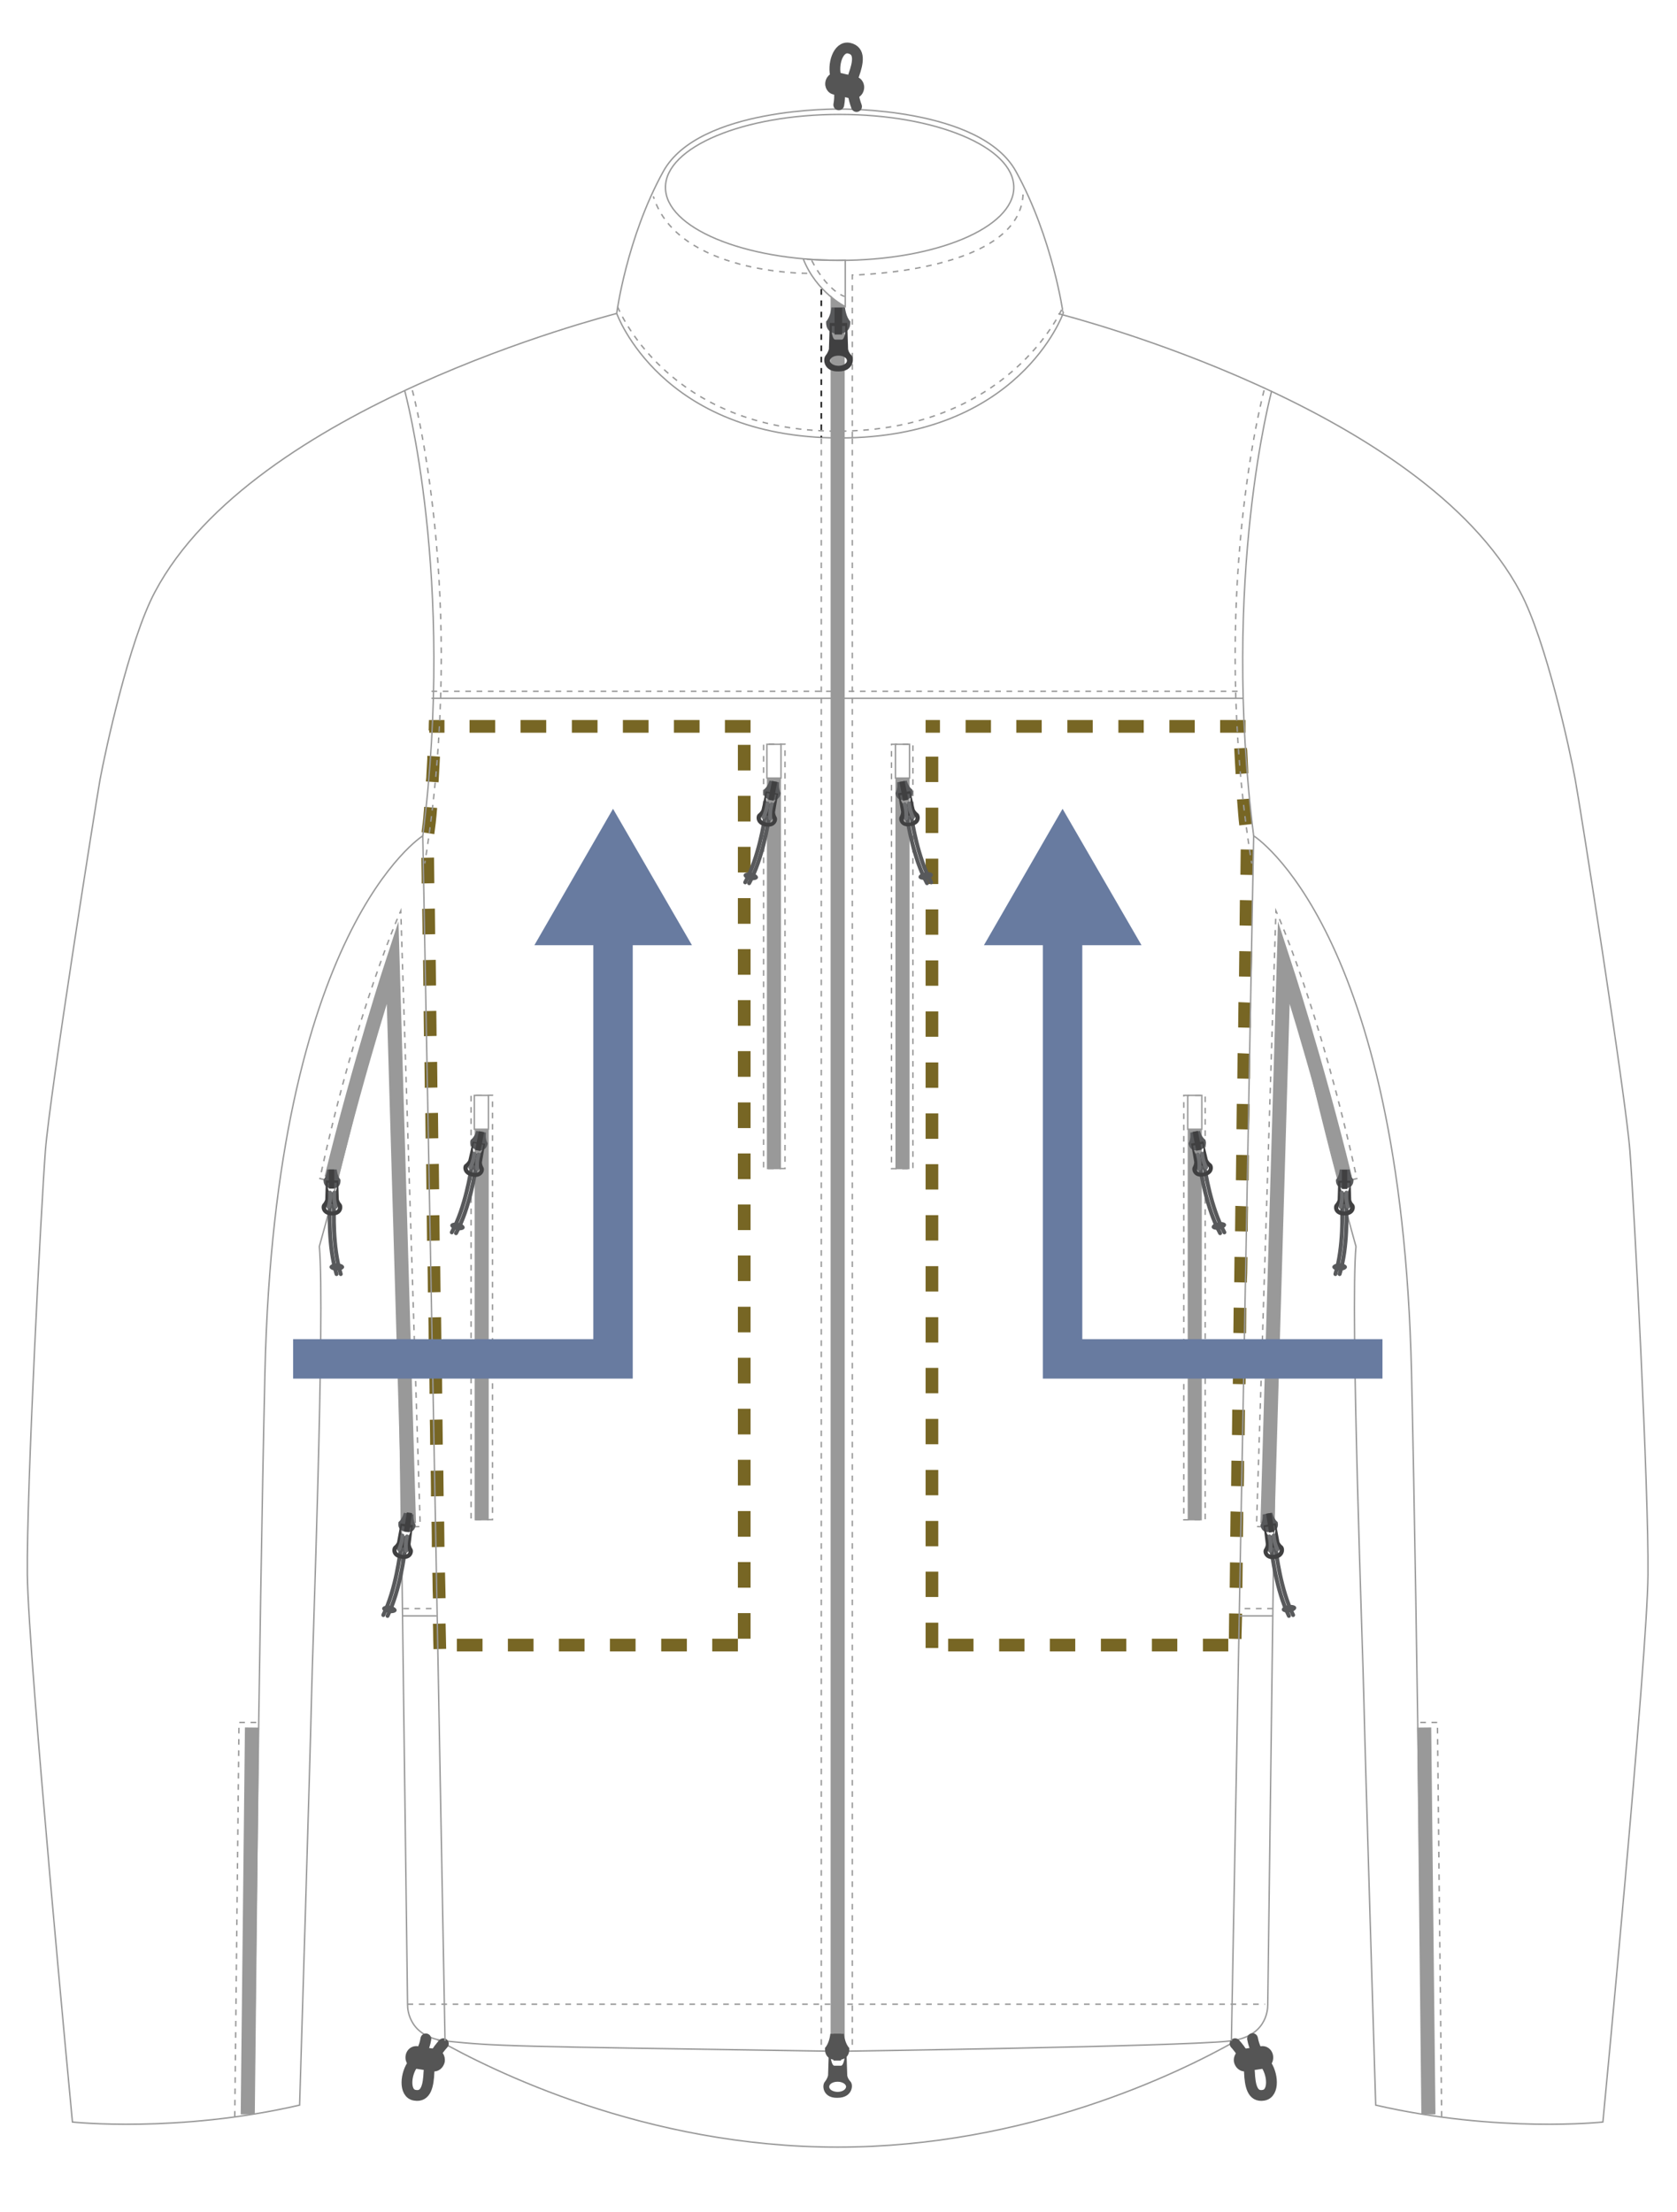 <?xml version="1.0" encoding="utf-8"?>
<svg xmlns="http://www.w3.org/2000/svg" viewBox="0 0 595 785"><style type="text/css">  
	.st0{fill:#776624;}
	.st1{fill:none;stroke:#999999;stroke-width:0.5;stroke-linejoin:round;stroke-miterlimit:10;}
	.st2{fill:none;stroke:#999999;stroke-width:0.5;stroke-miterlimit:10;}
	.st3{fill:none;stroke:#999999;stroke-width:5;stroke-miterlimit:10;}
	.st4{fill:#555555;}
	.st5{fill:none;stroke:#555555;stroke-width:3.831;stroke-linecap:round;stroke-miterlimit:10;}
	.st6{fill:#999999;}
	.st7{fill:none;stroke:#999999;stroke-width:0.5;stroke-miterlimit:10;stroke-dasharray:2;}
	.st8{fill:none;stroke:#999999;stroke-width:5;stroke-linejoin:round;stroke-miterlimit:10;}
	.st9{fill:none;stroke:#000000;stroke-width:0.5;stroke-miterlimit:10;stroke-dasharray:2;}
	.st10{fill:none;stroke:#6D6E70;stroke-width:1.399;stroke-linecap:round;stroke-miterlimit:10;}
	.st11{fill:none;stroke:#58595B;stroke-width:1.399;stroke-linecap:round;stroke-miterlimit:10;}
	.st12{fill:#58595B;}
	.st13{fill:#404041;}
	.st14{fill:none;stroke:#687BA0;stroke-width:14;stroke-miterlimit:10;}
	.st15{fill:#687BA0;}
</style><g id="Layer_5"><path class="st0" d="M423.9 255.5h-9V260h9V255.5L423.9 255.5zM405.8 255.5h-9V260h9V255.5L405.8 255.5zM387.7 255.5h-9V260h9V255.5L387.7 255.5zM369.6 255.5h-9V260h9V255.5L369.6 255.5zM351.6 255.5h-9V260h9V255.5L351.6 255.5zM333.5 255.5h-5.1V260h5.1V255.5L333.5 255.5zM332.9 268.5h-4.5v9h4.5V268.5L332.9 268.5zM332.9 286.6h-4.5v9h4.5V286.6L332.9 286.6zM332.9 304.7h-4.5v9h4.5V304.7L332.9 304.7zM332.9 322.7h-4.5v9h4.5V322.7L332.9 322.7zM332.9 340.8h-4.5v9h4.5V340.8L332.9 340.8zM332.9 358.9h-4.5v9h4.5V358.9L332.9 358.9zM332.9 377h-4.5v9h4.5V377L332.9 377zM332.9 395.1h-4.5v9h4.5V395.1L332.9 395.1zM332.9 413.1h-4.5v9h4.5V413.1L332.9 413.1zM332.9 431.2h-4.5v9h4.5V431.2L332.9 431.2zM332.9 449.3h-4.5v9h4.5V449.3L332.9 449.3zM332.9 467.4h-4.5v9h4.5V467.4L332.9 467.4zM332.9 485.4h-4.5v9h4.5V485.4L332.9 485.4zM332.9 503.5h-4.5v9h4.5V503.5L332.9 503.5zM332.9 521.6h-4.5v9h4.5V521.6L332.9 521.6zM332.9 539.7h-4.5v9h4.5V539.7L332.9 539.7zM332.9 557.7h-4.5v9h4.5V557.7L332.9 557.7zM332.9 575.8h-4.5v9h4.5V575.8L332.9 575.8zM345.4 581.5h-9v4.5h9V581.5L345.4 581.5zM363.5 581.5h-9v4.5h9V581.5L363.5 581.5zM381.5 581.5h-9v4.5h9V581.5L381.5 581.5zM399.6 581.5h-9v4.5h9V581.5L399.6 581.5zM417.7 581.5h-9v4.5h9V581.5L417.7 581.5zM435.8 581.5h-9v4.5h9V581.5L435.8 581.5zM436.1 572.5l-0.1 9 4.5 0.1c0 0 0-2.5 0.1-4.9l0-0.1c0 0 0 0 0 0l0.1-4L436.1 572.5 436.1 572.5zM436.4 554.4l-0.1 9 4.5 0.1 0.1-9L436.4 554.4 436.4 554.4zM436.6 536.3l-0.1 9 4.5 0.1 0.1-6.4c0 0 0 0 0 0l0 0c0 0 0 0 0 0l0 0c0 0 0 0 0 0l0 0c0 0 0 0 0 0l0 0c0 0 0 0 0 0l0 0c0-1.4 0-2.5 0-2.5L436.6 536.3 436.6 536.3zM436.9 518.3l-0.1 9 4.5 0.1c0 0 0.1-3.4 0.1-6.1l0 0c0 0 0 0 0 0l0 0c0 0 0 0 0 0l0-2.9L436.9 518.3 436.9 518.3zM437.2 500.2l-0.1 9 4.5 0.1 0.1-9L437.2 500.2 437.2 500.2zM437.5 482.1l-0.1 9 4.5 0.1 0.1-4.2c0 0 0 0 0 0l0 0c0 0 0 0 0 0l0 0c0 0 0 0 0 0l0 0c0 0 0 0 0 0l0 0c0 0 0 0 0 0l0 0c0-2.3 0.1-4.6 0.1-4.6L437.5 482.1 437.5 482.1zM437.7 464l-0.1 9 4.5 0.1 0.1-9L437.7 464 437.7 464zM438 446l-0.1 9 4.5 0.1c0 0 0-1.4 0.1-3.2l0 0c0 0 0 0 0 0l0.1-5.8L438 446 438 446zM438.3 427.9l-0.1 9 4.5 0.1 0-1.9c0 0 0 0 0 0l0 0c0 0 0 0 0 0l0 0c0 0 0-0.1 0-0.1l0 0c0-2.7 0.1-6.9 0.1-6.9L438.3 427.9 438.3 427.9zM438.6 409.8l-0.1 9 4.5 0.1 0.1-9L438.6 409.8 438.6 409.8zM438.8 391.7l-0.1 9 4.5 0.1c0 0 0-2.1 0.1-4.2l0 0c0 0 0 0 0 0l0.1-4.8L438.8 391.7 438.8 391.7zM439.1 373.7l-0.1 9 4.5 0.1 0 0c0 0 0 0 0 0v0c0 0 0 0 0 0l0 0c0 0 0 0 0 0l0 0c0 0 0 0 0 0l0 0c0 0 0 0 0 0v0c0 0 0 0 0 0l0 0c0 0 0 0 0 0l0 0c0 0 0 0 0 0l0 0c0 0 0 0 0 0v0c0 0 0 0 0 0l0 0c0 0 0 0 0 0l0 0c0 0 0 0 0 0v0c0 0 0 0 0 0l0 0c0 0 0 0 0 0l0 0c0 0 0 0 0 0l0 0c0 0 0 0 0 0l0 0c0 0 0 0 0 0v0c0-1 0.1-8.9 0.1-8.9L439.1 373.7 439.1 373.7zM439.4 355.6l-0.1 9 4.5 0.1 0.1-7.8v0l0 0c0 0 0 0 0 0l0 0c0 0 0 0 0 0l0 0c0 0 0 0 0 0l0 0c0 0 0 0 0 0l0 0c0 0 0 0 0 0l0 0c0 0 0 0 0 0l0 0c0-0.6 0-1.1 0-1.1L439.4 355.6 439.4 355.6zM439.7 337.5l-0.1 9 4.5 0.1c0 0 0-2.9 0.1-5.4l0 0c0 0 0 0 0 0l0.1-3.6L439.7 337.5 439.7 337.5zM439.9 319.4l-0.1 9 4.5 0.1 0.1-9L439.9 319.4 439.9 319.4zM440.2 301.4l-0.1 9 4.5 0.1 0.1-5.5c0 0 0 0 0 0l0 0c0 0 0 0 0 0l0 0c0-1.9 0.1-3.5 0.1-3.5L440.2 301.4 440.2 301.4zM443.4 283.4l-4.5 0.3c0.3 3.7 0.5 6.8 0.8 9.2l4.5-0.5c-0.1-1.2-0.3-2.6-0.4-4.1 0 0 0 0 0 0 0 0 0 0 0 0 0 0 0 0 0 0 0 0 0 0 0 0 0 0 0 0 0 0 0 0 0 0 0 0 0 0 0 0 0 0 0 0 0 0 0 0 0 0 0 0 0 0 0 0 0 0 0 0 0 0 0 0 0 0 0 0 0 0 0 0 0 0 0 0 0 0 0 0 0 0 0 0 0 0 0 0 0 0l0 0C443.7 286.6 443.5 285.1 443.4 283.4L443.4 283.4zM442.4 265.4l-4.5 0.2c0.2 3.2 0.3 6.2 0.5 9.1l4.5-0.3c0-0.8-0.1-1.5-0.1-2.3 0 0 0 0 0 0 0 0 0 0 0 0 -0.1-2.1-0.2-4.1-0.3-6 0 0 0 0 0 0 0 0 0 0 0 0C442.4 265.8 442.4 265.6 442.4 265.4L442.4 265.4zM441.9 255.5h-9V260h9v-3.6l0 0c0-0.1 0-0.2 0-0.3 0 0 0 0 0 0 0 0 0 0 0 0 0-0.3 0-0.5 0-0.5 0 0 0 0 0 0 0 0 0 0 0 0 0 0 0 0 0 0 0 0 0 0 0 0 0 0 0 0 0 0 0 0 0 0 0 0 0 0 0 0 0 0C441.9 255.5 441.9 255.5 441.9 255.5 441.9 255.5 441.9 255.5 441.9 255.5 441.9 255.5 441.9 255.5 441.9 255.5 441.9 255.5 441.9 255.5 441.9 255.5 441.9 255.5 441.9 255.5 441.9 255.5 441.9 255.5 441.9 255.5 441.9 255.5 441.9 255.5 441.9 255.5 441.9 255.5L441.9 255.5 441.9 255.5C441.9 255.5 441.9 255.5 441.9 255.5 441.9 255.5 441.9 255.5 441.9 255.5L441.9 255.5C441.9 255.5 441.9 255.5 441.9 255.5L441.9 255.5C441.9 255.5 441.9 255.5 441.9 255.5L441.9 255.5 441.9 255.5z"/><path class="st0" d="M266.3 255.5h-9.1v4.5h9.1V255.5L266.3 255.5zM248.2 255.5h-9.1v4.5h9.1V255.5L248.2 255.5zM230.1 255.5h-9.1v4.5h9.1V255.5L230.1 255.5zM212 255.5h-9.1v4.5h9.1V255.5L212 255.5zM193.8 255.5h-9.1v4.5h9.1V255.5L193.8 255.5zM175.7 255.5h-9.1v4.5h9.1V255.5L175.7 255.5zM157.6 255.5h-5.4l0 0c0 0 0 0 0 0 0 0 0 0 0 0 0 0 0 0 0 0 0 0 0 0 0 0 0 0 0 0 0 0 0 0 0 0 0 0 0 0 0 0 0 0 0 0 0 0 0 0 0 0.2-0.1 1.5-0.1 3.7l0.2 0v0.8h5.4V255.5L157.6 255.5zM151.6 268.2c0 0.3 0 0.6 0 1 -0.1 1.7-0.2 3.6-0.3 5.4 0 0.9-0.1 1.8-0.2 2.7l4.5 0.3c0.2-2.8 0.3-5.9 0.5-9.1L151.6 268.2 151.6 268.2zM150.5 286.3c-0.2 2.7-0.4 5.1-0.7 7.1 0 0 0 0 0 0 0 0 0 0.1 0 0.1 0 0 0 0 0 0 0 0 0 0 0 0 0 0 0 0 0 0 0 0 0 0 0 0 0 0 0 0 0 0 0 0 0 0 0 0 0 0 0 0 0 0 0 0 0 0 0 0 0 0 0 0 0 0 0 0 0 0 0 0 -0.1 0.7-0.2 1.3-0.2 1.8l4.5 0.7c0.3-2.1 0.7-5.3 1-9.3L150.5 286.3 150.5 286.3zM154 304.3l-4.5 0.1 0.1 6.8c0 0 0 0 0 0l0 0c0 1.3 0 2.3 0 2.3l4.5-0.1L154 304.3 154 304.3zM154.3 322.4l-4.5 0.1 0.1 7.2c0 1.1 0 1.9 0 1.9l4.5-0.1L154.3 322.4 154.3 322.4zM154.6 340.6l-4.5 0.1 0.1 7.5c0 0 0 0 0 0l0 0.1c0 0 0 0 0 0l0 0c0 0 0 0 0 0.1l0 0c0 0.9 0 1.4 0 1.4l4.5-0.1L154.6 340.6 154.6 340.6zM154.8 358.7l-4.5 0.1 0.1 7.8c0 0 0 0 0 0l0 0c0 0 0 0 0 0l0 0c0 0 0 0 0 0l0 0c0 0.7 0 1.1 0 1.1l4.5-0.1L154.8 358.7 154.8 358.7zM155.1 376.8l-4.5 0.1 0.1 8.3c0 0 0 0 0 0l0 0c0 0.5 0 0.8 0 0.8l4.5-0.1L155.1 376.8 155.1 376.8zM155.4 394.9l-4.5 0.1 0.1 8.6c0 0 0 0 0 0l0 0c0 0 0 0 0 0l0 0.1c0 0 0 0 0 0l0 0c0 0.2 0 0.3 0 0.3l4.5-0.1L155.4 394.9 155.4 394.9zM155.7 413l-4.5 0.1 0.1 8.9c0 0 0 0 0 0l0 0.1c0 0 0 0 0 0l0 0c0 0 0 0 0 0l0 0c0 0 0 0 0 0l0 0c0 0 0 0 0 0l0 0c0 0 0 0 0 0l0 0c0 0 0 0 0 0l0 0c0 0 0 0 0 0l0 0v0l0 0c0 0 0 0 0 0l0 0c0 0 0 0 0 0l0 0c0 0 0 0 0 0l0 0c0 0 0 0 0 0l0 0c0 0 0 0 0 0l0 0c0 0 0 0 0 0l0 0c0 0 0 0 0 0l0 0c0 0 0 0 0 0l0 0c0 0 0 0 0 0v0c0 0 0 0 0 0l0 0 4.5-0.1L155.7 413 155.7 413zM155.9 431.2l-4.5 0.1c0 0 0.1 6.9 0.1 8.7l0 0c0 0 0 0 0 0l0 0c0 0 0 0 0 0v0c0 0 0 0 0 0l0 0c0 0 0 0 0 0v0c0 0 0 0 0 0l0 0c0 0 0 0 0 0l0 0.1c0 0 0 0 0 0l0 0.2 4.5-0.1L155.9 431.2 155.9 431.2zM156.2 449.3l-4.5 0.1c0 0 0.1 6.3 0.1 8.4v0c0 0 0 0 0 0.1l0 0.1c0 0 0 0 0 0l0 0.6 4.5-0.1L156.2 449.3 156.2 449.3zM156.5 467.4l-4.5 0.1c0 0 0.1 5.3 0.1 7.8l0 0c0 0 0 0 0 0l0 0c0 0 0 0 0 0l0 0.1c0 0 0 0 0 0l0 1.2 4.5-0.1L156.5 467.4 156.5 467.4zM156.8 485.5l-4.5 0.1c0 0 0.1 4.9 0.1 7.5l0 0c0 0 0 0 0 0l0 1.5 4.5-0.1L156.8 485.5 156.8 485.5zM157 503.7l-4.5 0.1c0 0 0.1 4.5 0.1 7.1l0 0c0 0 0 0 0 0l0 0c0 0 0 0 0 0l0 0c0 0 0 0 0 0l0 1.8 4.5-0.1L157 503.7 157 503.7zM157.3 521.8l-4.5 0.1c0 0 0.1 4.1 0.1 6.8l0 0c0 0 0 0 0 0.1l0 0c0 0 0 0 0 0l0 0c0 0 0 0 0 0l0 2.2 4.5-0.1L157.3 521.8 157.3 521.8zM157.6 539.9l-4.5 0.1c0 0 0.1 3.7 0.1 6.4l0 0c0 0 0 0 0 0l0 0c0 0 0 0 0 0l0 2.6 4.5-0.1L157.6 539.9 157.6 539.9zM157.9 558l-4.5 0.1c0 0 0.1 3.4 0.1 6l0 0c0 0 0 0.1 0 0.1l0.1 3 4.5-0.1L157.9 558 157.9 558zM158.1 576.1l-4.5 0.1c0 0 0.1 3.2 0.1 5.7l0 0c0 0 0 0 0 0l0.1 3.3 4.5-0.1L158.1 576.1 158.1 576.1zM171.2 581.5h-9.1v4.5h9.1V581.5L171.2 581.5zM189.3 581.5h-9.1v4.5h9.1V581.5L189.3 581.5zM207.4 581.5h-9.1v4.5h9.1V581.5L207.4 581.5zM225.5 581.5h-9.1v4.5h9.1V581.5L225.5 581.5zM243.7 581.5h-9.1v4.5h9.1V581.5L243.7 581.5zM261.8 581.5h-9.1v4.5h9.1V581.5L261.8 581.5zM266.3 572.4h-4.5v9.1h4.5V572.4L266.3 572.4zM266.3 554.3h-4.5v9.1h4.5V554.3L266.3 554.3zM266.3 536.2h-4.5v9.1h4.5V536.2L266.3 536.2zM266.3 518h-4.5v9.1h4.5V518L266.3 518zM266.3 499.9h-4.5v9.1h4.5V499.9L266.3 499.9zM266.3 481.8h-4.5v9.1h4.5V481.8L266.3 481.8zM266.3 463.7h-4.5v9.1h4.5V463.7L266.3 463.7zM266.3 445.5h-4.5v9.1h4.5V445.5L266.3 445.5zM266.3 427.4h-4.5v9.1h4.5V427.4L266.3 427.4zM266.3 409.3h-4.5v9.1h4.5V409.3L266.3 409.3zM266.3 391.2h-4.5v9.1h4.5V391.2L266.3 391.2zM266.3 373h-4.5v9.1h4.5V373L266.3 373zM266.3 354.9h-4.5v9.1h4.5V354.9L266.3 354.9zM266.3 336.8h-4.5v9.1h4.5V336.8L266.3 336.8zM266.3 318.7h-4.5v9.1h4.5V318.7L266.3 318.7zM266.3 300.5h-4.5v9.1h4.5V300.5L266.3 300.5zM266.3 282.4h-4.5v9.1h4.5V282.4L266.3 282.4zM266.3 264.3h-4.5v9.1h4.5V264.3L266.3 264.3z"/></g><g id="Body_shorter"><path class="st1" d="M155 723.7c19.4 11 73.9 38.2 142.2 38.2 67.3 0 121.2-26.3 141.3-37.7"/><line class="st2" x1="297.2" y1="97" x2="297.2" y2="97"/><path class="st2" d="M218.9 111.2c-4.2 1.2-128.9 32.9-163.9 98.8 -9.2 17.2-17.7 56.9-19.5 66.6 -1.7 9.7-17.9 112.1-19.4 131.8s-6.7 120.3-6.4 150.3c0.3 29.4 16 194.3 16 194.3s37.3 4 80.6-6c0 0 3.9-128.1 4.2-143.9 0.3-16 4.9-137.9 2.8-160.8 0 0 14-49.2 26.4-108.3 0 0 4.9 375.1 4.9 377.4s0.9 11.6 13.9 12.9c18.3 1.8 18.3 1.8 138.7 3.6v0c0 0 0 0 0 0h0l0 0c0.2 0 120.4-1.7 138.7-3.6 13.1-1.3 13.9-10.6 13.9-12.9s4.9-377.4 4.9-377.4c12.4 59.1 26.4 108.3 26.4 108.3 -2.1 22.9 2.5 144.8 2.8 160.8 0.3 15.9 4.2 143.9 4.2 143.9 43.4 10 80.6 6 80.6 6s15.8-164.8 16-194.3c0.3-29.9-4.9-130.6-6.4-150.2s-17.6-122.1-19.4-131.8c-1.7-9.7-10.3-49.4-19.5-66.6 -35-65.8-159.7-97.6-163.9-98.8"/></g><g id="Collar"><g id="High_Collar"><path class="st2" d="M360.5 60.9c-12.6-23-62.6-22.2-62.6-22.2s-50-0.8-62.6 22.2c-13 23.6-16.5 50.3-16.5 50.3s15.6 44.2 79.2 44.2 79.2-44.2 79.2-44.2S373.5 84.5 360.5 60.9z"/><ellipse class="st1" cx="297.9" cy="66.5" rx="61.8" ry="25.9"/><path class="st2" d="M299.9 92.3v16.5c0 0-10.2-5-14.9-16.9C285 91.9 291.9 92.5 299.9 92.3z"/></g></g><g id="Trims"><line class="st3" x1="320.2" y1="414.9" x2="320.2" y2="276.3"/><rect x="317.7" y="264.1" class="st2" width="5" height="12"/><path class="st4" d="M451.7 729.5c0.3 2.2-1 4.2-3.1 4.5l-6.5 1c-2 0.3-3.9-1.2-4.3-3.4l0 0c-0.3-2.2 1.1-4.2 3.1-4.5l6.5-1C449.5 725.8 451.4 727.3 451.7 729.5L451.7 729.5z"/><path class="st5" d="M444.4 723.4c0.6 3.2 1.8 5.4 4.5 8.8 2.7 3.4 3.4 10.6-0.6 11.3s-4.8-3.5-5-8.3c-0.2-4.8-5.1-10-5.1-10"/><path class="st4" d="M143.9 729.5c-0.3 2.2 1.1 4.2 3.1 4.5l6.5 1c2 0.3 3.9-1.2 4.3-3.4l0 0c0.3-2.2-1-4.2-3.1-4.5l-6.5-1C146.1 725.8 144.2 727.3 143.9 729.5L143.9 729.5z"/><path class="st5" d="M157.3 725.2c0 0-4.9 5.2-5.1 10 -0.2 4.8-1 9-5 8.3 -4-0.6-3.3-7.8-0.6-11.2 2.7-3.4 4-5.6 4.5-8.8"/><path class="st4" d="M292.9 28.8c0.5-2.1 2.5-3.5 4.5-3.1l6.4 1.5c2 0.5 3.2 2.6 2.7 4.7l0 0c-0.5 2.2-2.5 3.5-4.5 3.1l-6.4-1.5C293.6 33 292.4 30.9 292.9 28.8L292.9 28.8z"/><path class="st5" d="M303.9 37.8c0 0-2.6-6.6-1-11.1 1.6-4.5 2.4-8.7-1.6-9.6 -4-0.9-6 6-4.7 10.2 1.3 4.2 1.6 6.6 1 9.9"/><path class="st6" d="M299.7 727.7l0-619.1c0 0-2.7-1.2-5-3.8v622.9H299.7z"/><path class="st7" d="M219.1 108.8c0 0 17.3 44.2 78 44.2s79.7-43.4 79.7-43.4"/><rect x="316.3" y="264.1" class="st7" width="7.6" height="150.6"/><line class="st3" x1="423.9" y1="539.5" x2="423.9" y2="400.8"/><rect x="421.4" y="388.7" class="st2" width="5" height="12"/><rect x="420" y="388.7" class="st7" width="7.6" height="150.6"/><path class="st2" d="M436.9 724.2l7.9-427.6c0 0 52.4 32.8 56 190.4 2.1 90.8 4 262.5 4 262.5"/><path class="st2" d="M451.2 138.7c0 0-18 65.9-6.4 157.9"/><path class="st7" d="M448.5 138.5c0 0-19.8 73-4.4 167.9"/><line class="st8" x1="506.8" y1="750.3" x2="505.3" y2="613"/><path class="st7" d="M302.4 155.2V97.6c0 0 60.7-0.9 60.6-29.6"/><line class="st7" x1="302.4" y1="155.6" x2="302.4" y2="727.2"/><path class="st7" d="M286.4 97c0 0-45.9 0.3-54.6-27.3"/><line class="st7" x1="291.4" y1="155.6" x2="291.4" y2="727.2"/><line class="st9" x1="291.4" y1="102.6" x2="291.4" y2="155.2"/><polyline class="st7" points="511.5 751.1 510 611.2 503 611.2 "/><line class="st7" x1="451.6" y1="570.8" x2="439.7" y2="570.8"/><line class="st2" x1="451.7" y1="573.4" x2="439.8" y2="573.4"/><path class="st3" d="M449.7 540.6l5.8-199.3c0 0 11.6 35.4 21.7 76.7"/><path class="st7" d="M452 541.9l-6.2-0.2 6.9-218.5c0 0 15.4 33.7 28.7 95l-6.3 1.6"/><line class="st10" x1="478.4" y1="428.1" x2="475.7" y2="428.1"/><path class="st11" d="M476.2 427.3c0 2.5 0.6 15-2.4 24.8"/><path class="st11" d="M477.7 427.3c0 2.5 0.6 15-2.4 24.8"/><ellipse class="st12" cx="475.3" cy="449.6" rx="2.6" ry="1.3"/><path class="st12" d="M474 418.6c1.2-1.2 1.3-3.6 1.3-3.6h1.8 1.8c0 0 0.2 2.4 1.3 3.6 0.1 1.6-0.7 3.1-3.1 3.1S473.9 420.3 474 418.6z"/><rect x="476.1" y="415" transform="matrix(-1 -4.576085e-11 4.576085e-11 -1 954.104 836.913)" class="st13" width="1.9" height="6.8"/><path class="st13" d="M477 431.3c3.7 0.1 4.2-3.1 3.3-4s-0.9-1.7-0.9-1.7l-0.2-6.6h-2.2 -2.2l-0.2 6.6c0 0 0 0.7-0.9 1.7S473.3 431.4 477 431.3zM478.7 421.4c0 0-0.3 1.7-0.8 1.7s-0.8 0-0.8 0 -0.3 0-0.8 0 -0.8-1.7-0.8-1.7v-1.7h1.7 1.7V421.4zM474.8 428.6c0-0.7 1-1.3 2.1-1.3s2.1 0.6 2.1 1.3c0 0.7-1 1.3-2.1 1.3S474.8 429.3 474.8 428.6z"/><path class="st10" d="M476.1 423.2c0 0 0.3 2.4-0.5 5"/><path class="st10" d="M477.7 423.2c0 0-0.3 2.4 0.5 5"/><line class="st10" x1="450.5" y1="550.1" x2="453.1" y2="549.7"/><path class="st11" d="M452.5 549c0.4 2.5 1.8 14.9 6.3 24.1"/><path class="st11" d="M451 549.3c0.4 2.5 1.8 14.9 6.3 24.1"/><ellipse transform="matrix(0.988 -0.157 0.157 0.988 -83.708 78.53)" class="st12" cx="456.9" cy="570.9" rx="2.6" ry="1.3"/><path class="st12" d="M453.3 540.1c-1.3-1-1.9-3.3-1.9-3.3l-1.7 0.3 -1.7 0.3c0 0 0.2 2.4-0.8 3.7 0.2 1.6 1.1 2.9 3.5 2.5C453.2 543.2 453.7 541.7 453.3 540.1z"/><rect x="449.3" y="537" transform="matrix(0.988 -0.157 0.157 0.988 -79.02 77.119)" class="st13" width="1.9" height="6.8"/><path class="st13" d="M455 548.5c-1-0.8-1.1-1.5-1.1-1.5l-1.2-6.5 -2.2 0.4 -2.2 0.4 0.8 6.6c0 0 0.1 0.7-0.6 1.8s0.3 4.1 3.9 3.5C456 552.6 456 549.3 455 548.5zM448.8 541.9l1.7-0.3 1.7-0.3 0.3 1.7c0 0 0 1.8-0.6 1.8s-0.8 0.1-0.8 0.1 -0.3 0-0.8 0.1 -1.1-1.6-1.1-1.6L448.8 541.9zM452.1 551.7c-1.2 0.2-2.2-0.2-2.3-0.9 -0.1-0.7 0.7-1.4 1.9-1.6 1.2-0.2 2.2 0.2 2.3 0.9C454.1 550.8 453.3 551.5 452.1 551.7z"/><path class="st10" d="M451.9 544.9c0 0 0.1 2.4 1.3 4.9"/><path class="st10" d="M450.4 545.2c0 0 0.7 2.3 0.3 5.1"/><line class="st7" x1="144.6" y1="711.2" x2="448.8" y2="711.2"/><path class="st7" d="M288 92.4c0 0 4.7 10 11.6 12.8"/><line class="st10" x1="425.2" y1="414.6" x2="427.9" y2="414.1"/><path class="st11" d="M427.2 413.4c0.5 2.5 2.3 14.9 7.2 23.9"/><path class="st11" d="M425.7 413.7c0.5 2.5 2.3 14.9 7.2 23.9"/><ellipse transform="matrix(0.981 -0.194 0.194 0.981 -76.136 92.069)" class="st12" cx="432.4" cy="435.1" rx="2.6" ry="1.3"/><path class="st12" d="M427.7 404.5c-1.4-1-2-3.2-2-3.2l-1.7 0.3 -1.7 0.3c0 0 0.3 2.4-0.6 3.8 0.2 1.6 1.2 2.9 3.6 2.4C427.7 407.6 428.1 406.1 427.7 404.5z"/><rect x="423.7" y="401.5" transform="matrix(0.981 -0.194 0.194 0.981 -70.429 89.99)" class="st13" width="1.9" height="6.8"/><path class="st13" d="M429.7 412.9c-1-0.8-1.2-1.5-1.2-1.5l-1.5-6.4 -2.2 0.4 -2.2 0.4 1.1 6.5c0 0 0.1 0.7-0.5 1.8s0.4 4.1 4 3.3C430.9 416.8 430.7 413.6 429.7 412.9zM423.3 406.5l1.7-0.3 1.7-0.3 0.3 1.7c0 0 0.1 1.8-0.5 1.9 -0.6 0.1-0.8 0.2-0.8 0.2s-0.3 0.1-0.8 0.2c-0.6 0.1-1.2-1.5-1.2-1.5L423.3 406.5zM427 416.1c-1.2 0.2-2.2-0.1-2.3-0.8 -0.1-0.7 0.7-1.4 1.9-1.7 1.2-0.2 2.2 0.2 2.3 0.8S428.1 415.9 427 416.1z"/><path class="st10" d="M426.5 409.4c0 0 0.2 2.4 1.4 4.9"/><path class="st10" d="M425 409.7c0 0 0.8 2.3 0.5 5"/><line class="st10" x1="321.2" y1="290.3" x2="323.9" y2="289.8"/><path class="st11" d="M323.2 289.2c0.5 2.5 2.3 14.9 7.2 23.9"/><path class="st11" d="M321.7 289.5c0.5 2.5 2.3 14.9 7.2 23.9"/><ellipse transform="matrix(0.981 -0.194 0.194 0.981 -54.029 69.552)" class="st12" cx="328.4" cy="310.9" rx="2.6" ry="1.3"/><path class="st12" d="M323.7 280.2c-1.4-1-2-3.2-2-3.2l-1.7 0.3 -1.7 0.3c0 0 0.3 2.4-0.6 3.8 0.2 1.6 1.2 2.9 3.6 2.4C323.7 283.4 324.1 281.8 323.7 280.2z"/><rect x="319.7" y="277.3" transform="matrix(0.981 -0.194 0.194 0.981 -48.322 67.473)" class="st13" width="1.9" height="6.8"/><path class="st13" d="M325.7 288.6c-1-0.8-1.2-1.5-1.2-1.5l-1.5-6.4 -2.2 0.4 -2.2 0.4 1.1 6.5c0 0 0.1 0.7-0.5 1.8 -0.6 1.1 0.4 4.1 4 3.3C326.9 292.6 326.7 289.4 325.7 288.6zM319.3 282.2l1.7-0.3 1.7-0.3 0.3 1.7c0 0 0.1 1.8-0.5 1.9 -0.6 0.1-0.8 0.2-0.8 0.2s-0.3 0.1-0.8 0.2 -1.2-1.5-1.2-1.5L319.3 282.2zM322.9 291.9c-1.2 0.2-2.2-0.1-2.3-0.8s0.7-1.4 1.9-1.7c1.2-0.2 2.2 0.2 2.3 0.8C324.9 290.9 324.1 291.6 322.9 291.9z"/><path class="st10" d="M322.5 285.1c0 0 0.2 2.4 1.4 4.9"/><path class="st10" d="M321 285.4c0 0 0.8 2.3 0.5 5"/><line class="st3" x1="274.6" y1="414.9" x2="274.6" y2="276.3"/><rect x="272.1" y="264.1" class="st2" width="5" height="12"/><rect x="270.9" y="264.1" transform="matrix(-1 -4.505031e-11 4.505031e-11 -1 549.425 678.766)" class="st7" width="7.6" height="150.6"/><line class="st3" x1="170.9" y1="539.5" x2="170.9" y2="400.8"/><rect x="168.3" y="388.7" class="st2" width="5" height="12"/><rect x="167.2" y="388.7" transform="matrix(-1 -4.480917e-11 4.480917e-11 -1 341.947 927.947)" class="st7" width="7.6" height="150.6"/><path class="st2" d="M157.9 724.2l-7.9-427.6c0 0-52.4 32.8-56 190.4 -2.1 90.8-4 262.5-4 262.5"/><path class="st2" d="M143.6 138.7c0 0 18.1 65.9 6.4 157.9"/><path class="st7" d="M146.3 138.5c0 0 19.8 73 4.4 167.9"/><line class="st8" x1="87.9" y1="750.3" x2="89.4" y2="613"/><polyline class="st7" points="83.3 751.1 84.8 611.2 91.8 611.2 "/><line class="st7" x1="143.1" y1="570.8" x2="155" y2="570.8"/><line class="st2" x1="143" y1="573.4" x2="154.9" y2="573.4"/><path class="st3" d="M145.1 540.6l-5.8-199.3c0 0-11.6 35.4-21.7 76.7"/><path class="st7" d="M142.8 541.9l6.3-0.2 -6.9-218.5c0 0-15.4 33.7-28.7 95l6.3 1.6"/><line class="st10" x1="116.4" y1="428.1" x2="119.1" y2="428.1"/><path class="st11" d="M118.5 427.3c0 2.5-0.6 15 2.4 24.8"/><path class="st11" d="M117 427.3c0 2.5-0.6 15 2.4 24.8"/><ellipse class="st12" cx="119.5" cy="449.6" rx="2.6" ry="1.3"/><path class="st12" d="M120.8 418.6c-1.1-1.2-1.3-3.6-1.3-3.6h-1.7 -1.7c0 0-0.2 2.4-1.3 3.6 -0.1 1.6 0.7 3.1 3.1 3.1S120.9 420.3 120.8 418.6z"/><rect x="116.7" y="415" class="st13" width="1.9" height="6.8"/><path class="st13" d="M121.1 427.2c-0.8-0.9-0.9-1.7-0.9-1.7l-0.2-6.6h-2.2 -2.2l-0.2 6.6c0 0 0 0.7-0.9 1.7s-0.4 4.1 3.3 4.1C121.5 431.4 121.9 428.2 121.1 427.2zM116.1 419.7h1.7 1.7v1.7c0 0-0.3 1.7-0.8 1.7s-0.8 0-0.8 0 -0.3 0-0.8 0 -0.8-1.7-0.8-1.7V419.7zM117.8 429.9c-1.2 0-2.1-0.6-2.1-1.3 0-0.7 1-1.3 2.1-1.3s2.1 0.6 2.1 1.3C119.9 429.3 119 429.9 117.8 429.9z"/><path class="st10" d="M118.6 423.2c0 0-0.3 2.4 0.5 5"/><path class="st10" d="M117.1 423.2c0 0 0.3 2.4-0.5 5"/><line class="st10" x1="144.3" y1="550.1" x2="141.6" y2="549.7"/><path class="st11" d="M142.3 549c-0.4 2.5-1.8 14.9-6.3 24.1"/><path class="st11" d="M143.8 549.3c-0.4 2.5-1.8 14.9-6.3 24.1"/><ellipse transform="matrix(0.157 -0.988 0.988 0.157 -447.545 617.706)" class="st12" cx="137.9" cy="570.9" rx="1.3" ry="2.6"/><path class="st12" d="M141.4 540.1c1.3-1 1.9-3.3 1.9-3.3l1.7 0.3 1.7 0.3c0 0-0.2 2.4 0.8 3.7 -0.2 1.6-1.1 2.9-3.5 2.5C141.6 543.2 141.1 541.7 141.4 540.1z"/><rect x="143.5" y="537" transform="matrix(-0.988 -0.157 0.157 -0.988 202.63 1096.748)" class="st13" width="1.9" height="6.8"/><path class="st13" d="M142.4 553.1c3.6 0.7 4.6-2.4 3.9-3.5s-0.6-1.8-0.6-1.8l0.8-6.6 -2.2-0.3 -2.2-0.3 -1.2 6.5c0 0-0.1 0.7-1.1 1.5S138.7 552.6 142.4 553.1zM145.6 543.6c0 0-0.5 1.7-1.1 1.6s-0.8-0.1-0.8-0.1 -0.3 0-0.8-0.1c-0.6-0.1-0.6-1.8-0.6-1.8l0.3-1.7 1.7 0.3 1.7 0.3L145.6 543.6zM140.7 550.1c0.1-0.7 1.1-1.1 2.3-0.9 1.2 0.2 2 0.9 1.9 1.6 -0.1 0.7-1.1 1.1-2.3 0.9C141.5 551.5 140.6 550.8 140.7 550.1z"/><path class="st10" d="M142.8 544.9c0 0-0.1 2.4-1.2 4.9"/><path class="st10" d="M144.4 545.2c0 0-0.7 2.3-0.3 5.1"/><line class="st10" x1="169.5" y1="414.6" x2="166.9" y2="414.1"/><path class="st11" d="M167.5 413.4c-0.5 2.5-2.3 14.9-7.2 23.9"/><path class="st11" d="M169 413.7c-0.5 2.5-2.3 14.9-7.2 23.9"/><ellipse transform="matrix(0.194 -0.981 0.981 0.194 -296.008 510.003)" class="st12" cx="162.3" cy="435.1" rx="1.3" ry="2.6"/><path class="st12" d="M167 404.5c1.4-1 2-3.2 2-3.2l1.7 0.3 1.7 0.3c0 0-0.3 2.4 0.6 3.8 -0.2 1.6-1.2 2.9-3.6 2.4C167.1 407.6 166.6 406.1 167 404.5z"/><rect x="169.1" y="401.5" transform="matrix(-0.981 -0.194 0.194 -0.981 258.452 835.101)" class="st13" width="1.9" height="6.8"/><path class="st13" d="M167.5 417.5c3.6 0.8 4.7-2.2 4-3.3 -0.6-1.1-0.5-1.8-0.5-1.8l1.1-6.5 -2.2-0.4 -2.2-0.4 -1.5 6.5c0 0-0.2 0.7-1.2 1.5C164 413.6 163.9 416.8 167.5 417.5zM171.1 408.1c0 0-0.6 1.6-1.2 1.5 -0.6-0.1-0.8-0.2-0.8-0.2s-0.3 0-0.8-0.2c-0.6-0.1-0.5-1.9-0.5-1.9l0.3-1.7 1.7 0.3 1.7 0.3L171.1 408.1zM166 414.4c0.1-0.7 1.2-1.1 2.3-0.8 1.2 0.2 2 1 1.9 1.7 -0.1 0.7-1.2 1.1-2.3 0.8C166.6 415.9 165.8 415.1 166 414.4z"/><path class="st10" d="M168.3 409.4c0 0-0.2 2.4-1.4 4.9"/><path class="st10" d="M169.8 409.7c0 0-0.8 2.3-0.5 5"/><line class="st10" x1="273.5" y1="290.3" x2="270.9" y2="289.8"/><path class="st11" d="M271.6 289.2c-0.5 2.5-2.3 14.9-7.2 23.9"/><path class="st11" d="M273 289.5c-0.5 2.5-2.3 14.9-7.2 23.9"/><ellipse transform="matrix(0.194 -0.981 0.981 0.194 -90.282 511.894)" class="st12" cx="266.3" cy="310.9" rx="1.3" ry="2.6"/><path class="st12" d="M271 280.2c1.4-1 2-3.2 2-3.2l1.7 0.3 1.7 0.3c0 0-0.3 2.4 0.6 3.8 -0.2 1.6-1.2 2.9-3.6 2.4C271.1 283.4 270.6 281.8 271 280.2z"/><rect x="273.1" y="277.3" transform="matrix(-0.981 -0.194 0.194 -0.981 488.586 609.158)" class="st13" width="1.9" height="6.8"/><path class="st13" d="M271.5 293.2c3.6 0.8 4.7-2.2 4-3.3 -0.6-1.1-0.5-1.8-0.5-1.8l1.1-6.5 -2.2-0.4 -2.2-0.4 -1.5 6.5c0 0-0.2 0.7-1.2 1.5C268.1 289.4 267.9 292.6 271.5 293.2zM275.1 283.9c0 0-0.6 1.6-1.2 1.5 -0.6-0.1-0.8-0.2-0.8-0.2s-0.3 0-0.8-0.2 -0.5-1.9-0.5-1.9l0.3-1.7 1.7 0.3 1.7 0.3L275.1 283.9zM270 290.2c0.1-0.7 1.2-1.1 2.3-0.8 1.2 0.2 2 1 1.9 1.7 -0.1 0.7-1.2 1.1-2.3 0.8C270.7 291.6 269.8 290.9 270 290.2z"/><path class="st10" d="M272.3 285.1c0 0-0.2 2.4-1.4 4.9"/><path class="st10" d="M273.8 285.4c0 0-0.8 2.3-0.5 5"/><line class="st2" x1="153.1" y1="247.8" x2="441.1" y2="247.8"/><line class="st7" x1="153.1" y1="245.3" x2="441.1" y2="245.3"/><path class="st4" d="M301.3 726.7c-1.6-1.7-1.9-5-1.9-5h-2.4 -2.4c0 0-0.3 3.3-1.9 5 -0.1 2.3 0.9 4.3 4.3 4.3S301.5 729 301.3 726.7z"/><rect x="295.7" y="721.7" class="st4" width="2.7" height="9.5"/><path class="st4" d="M301.8 738.7c-1.2-1.3-1.2-2.3-1.2-2.3l-0.3-9.2h-3.1 -3.1l-0.3 9.2c0 0-0.1 1-1.2 2.4s-0.5 5.8 4.6 5.6C302.3 744.4 302.9 740 301.8 738.7zM294.8 728.2h2.4 2.4v2.4c0 0-0.4 2.4-1.2 2.4s-1.2 0-1.2 0 -0.4 0-1.2 0 -1.2-2.4-1.2-2.4V728.2zM297.2 742.3c-1.6 0-3-0.8-3-1.8 0-1 1.3-1.8 3-1.8 1.6 0 3 0.8 3 1.8C300.1 741.5 298.8 742.3 297.2 742.3z"/><path class="st12" d="M301.7 114.1c-1.6-1.7-1.9-5-1.9-5h-2.4 -2.4c0 0-0.3 3.3-1.9 5 -0.1 2.3 0.9 4.3 4.3 4.3C300.8 118.4 301.8 116.4 301.7 114.1z"/><rect x="296.1" y="109.2" class="st13" width="2.7" height="9.5"/><path class="st13" d="M302.1 126.1c-1.2-1.3-1.2-2.3-1.2-2.3l-0.3-9.2h-3.1 -3.1l-0.3 9.2c0 0-0.1 1-1.2 2.4s-0.5 5.8 4.6 5.6C302.6 131.9 303.3 127.4 302.1 126.1zM295.1 115.7h2.4 2.4v2.4c0 0-0.4 2.4-1.2 2.4s-1.2 0-1.2 0 -0.4 0-1.2 0c-0.8 0-1.2-2.4-1.2-2.4V115.7zM297.5 129.8c-1.6 0-3-0.8-3-1.8 0-1 1.3-1.8 3-1.8s3 0.8 3 1.8C300.5 129 299.1 129.8 297.5 129.8z"/></g><g id="Layer_6"><polyline class="st14" points="490.5 482.2 377 482.2 377 327.2 "/><polygon class="st15" points="405 335.4 377 287 349.1 335.4 "/><polyline class="st14" points="104 482.2 217.5 482.2 217.5 327.2 "/><polygon class="st15" points="245.5 335.4 217.5 287 189.6 335.4 "/></g></svg>